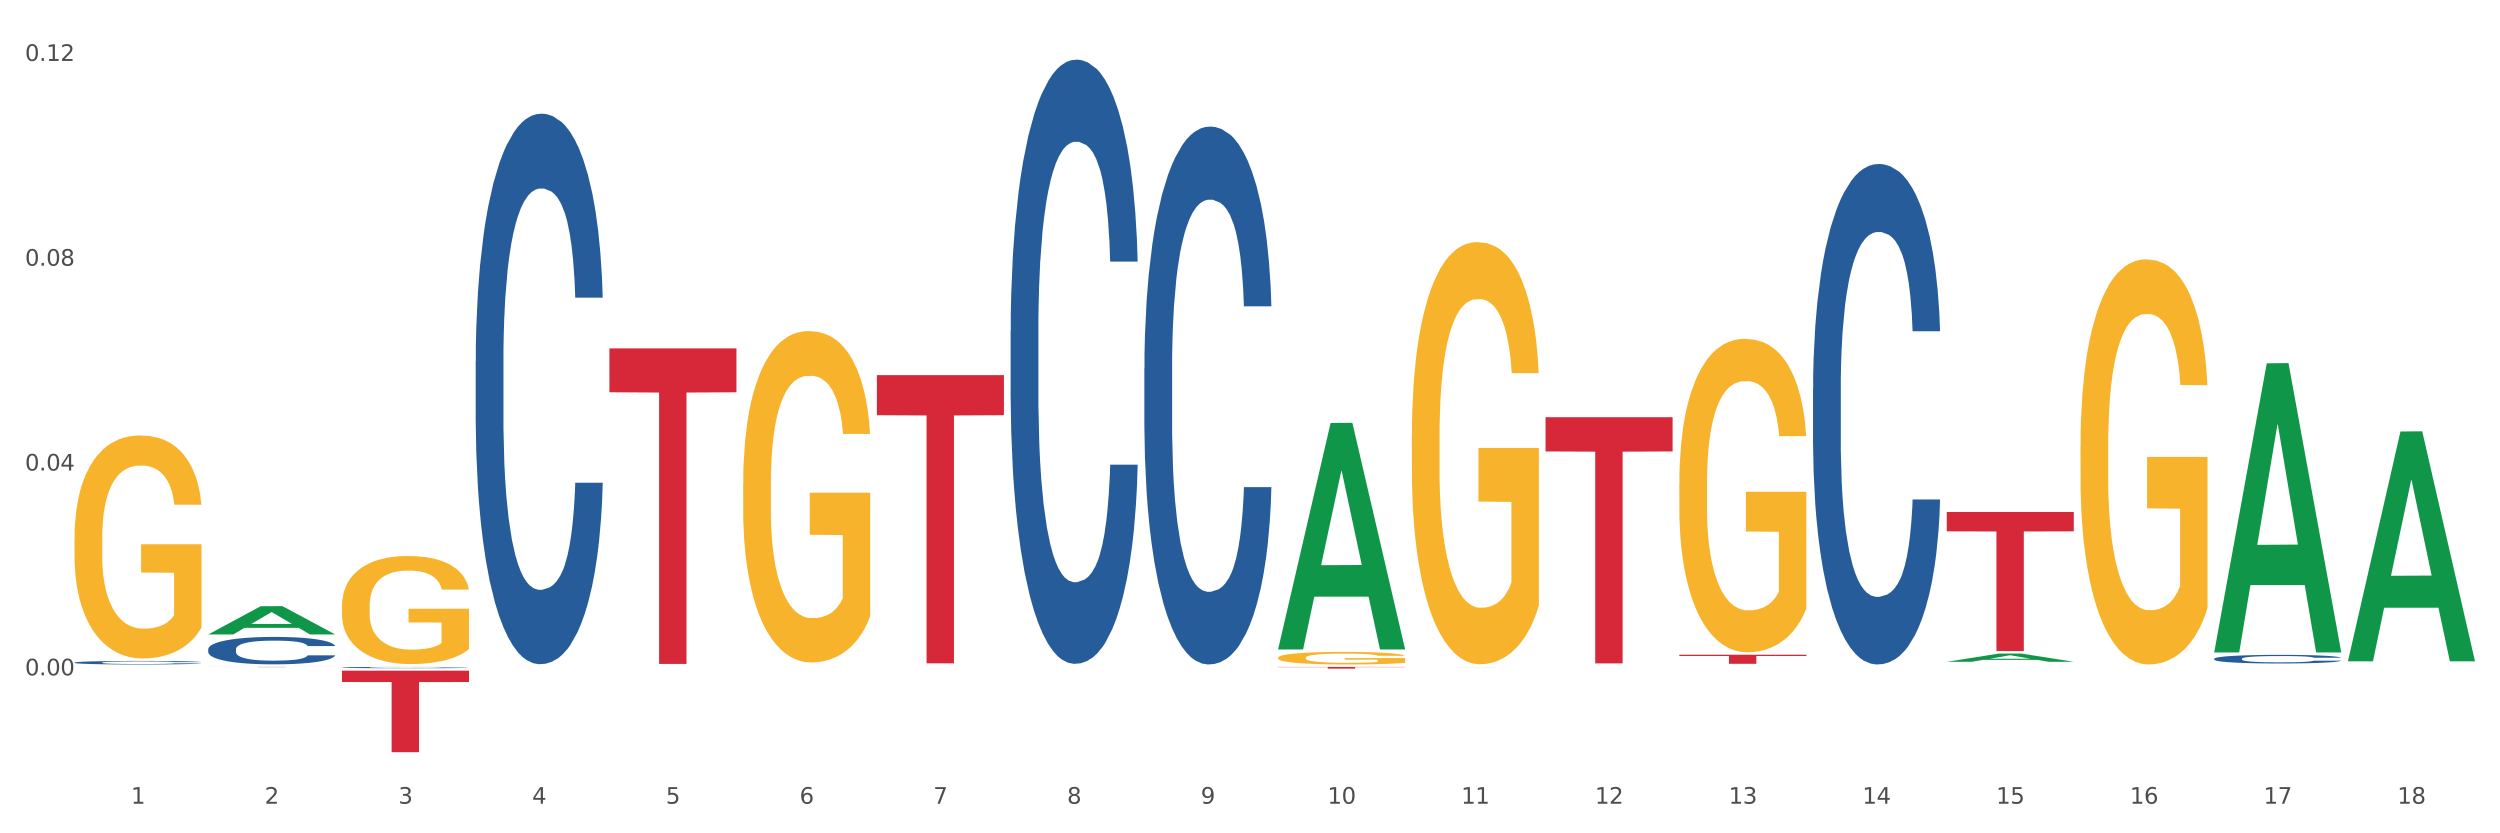 <?xml version="1.0" encoding="utf-8" standalone="no"?>
<!DOCTYPE svg PUBLIC "-//W3C//DTD SVG 1.1//EN"
  "http://www.w3.org/Graphics/SVG/1.1/DTD/svg11.dtd">
<svg xmlns:xlink="http://www.w3.org/1999/xlink" width="1080pt" height="360pt" viewBox="0 0 1080 360" xmlns="http://www.w3.org/2000/svg" version="1.1">
 <rect x="0" y="0" width="1080" height="360" fill="#333333" stroke="none"/>
 <defs>
  <style type="text/css">*{stroke-linejoin: round; stroke-linecap: butt}</style>
 </defs>
 <g id="figure_1">
  <g id="patch_1">
   <path d="M 0 360 
L 1080 360 
L 1080 0 
L 0 0 
z
" style="fill: #ffffff; stroke: #ffffff; stroke-linejoin: miter"/>
  </g>
  <g id="axes_1">
   <g id="matplotlib.axis_1">
    <g id="xtick_1">
     <g id="text_1">
      <!-- 1 -->
      <g style="fill: #4d4d4d" transform="translate(56.563 347.204) scale(0.096 -0.096)">
       <defs>
        <path id="DejaVuSans-31" d="M 794 531 
L 1825 531 
L 1825 4091 
L 703 3866 
L 703 4441 
L 1819 4666 
L 2450 4666 
L 2450 531 
L 3481 531 
L 3481 0 
L 794 0 
L 794 531 
z
" transform="scale(0.016)"/>
       </defs>
       <use xlink:href="#DejaVuSans-31"/>
      </g>
     </g>
    </g>
    <g id="xtick_2">
     <g id="text_2">
      <!-- 2 -->
      <g style="fill: #4d4d4d" transform="translate(114.336 347.204) scale(0.096 -0.096)">
       <defs>
        <path id="DejaVuSans-32" d="M 1228 531 
L 3431 531 
L 3431 0 
L 469 0 
L 469 531 
Q 828 903 1448 1529 
Q 2069 2156 2228 2338 
Q 2531 2678 2651 2914 
Q 2772 3150 2772 3378 
Q 2772 3750 2511 3984 
Q 2250 4219 1831 4219 
Q 1534 4219 1204 4116 
Q 875 4013 500 3803 
L 500 4441 
Q 881 4594 1212 4672 
Q 1544 4750 1819 4750 
Q 2544 4750 2975 4387 
Q 3406 4025 3406 3419 
Q 3406 3131 3298 2873 
Q 3191 2616 2906 2266 
Q 2828 2175 2409 1742 
Q 1991 1309 1228 531 
z
" transform="scale(0.016)"/>
       </defs>
       <use xlink:href="#DejaVuSans-32"/>
      </g>
     </g>
    </g>
    <g id="xtick_3">
     <g id="text_3">
      <!-- 3 -->
      <g style="fill: #4d4d4d" transform="translate(172.109 347.204) scale(0.096 -0.096)">
       <defs>
        <path id="DejaVuSans-33" d="M 2597 2516 
Q 3050 2419 3304 2112 
Q 3559 1806 3559 1356 
Q 3559 666 3084 287 
Q 2609 -91 1734 -91 
Q 1441 -91 1130 -33 
Q 819 25 488 141 
L 488 750 
Q 750 597 1062 519 
Q 1375 441 1716 441 
Q 2309 441 2620 675 
Q 2931 909 2931 1356 
Q 2931 1769 2642 2001 
Q 2353 2234 1838 2234 
L 1294 2234 
L 1294 2753 
L 1863 2753 
Q 2328 2753 2575 2939 
Q 2822 3125 2822 3475 
Q 2822 3834 2567 4026 
Q 2313 4219 1838 4219 
Q 1578 4219 1281 4162 
Q 984 4106 628 3988 
L 628 4550 
Q 988 4650 1302 4700 
Q 1616 4750 1894 4750 
Q 2613 4750 3031 4423 
Q 3450 4097 3450 3541 
Q 3450 3153 3228 2886 
Q 3006 2619 2597 2516 
z
" transform="scale(0.016)"/>
       </defs>
       <use xlink:href="#DejaVuSans-33"/>
      </g>
     </g>
    </g>
    <g id="xtick_4">
     <g id="text_4">
      <!-- 4 -->
      <g style="fill: #4d4d4d" transform="translate(229.882 347.204) scale(0.096 -0.096)">
       <defs>
        <path id="DejaVuSans-34" d="M 2419 4116 
L 825 1625 
L 2419 1625 
L 2419 4116 
z
M 2253 4666 
L 3047 4666 
L 3047 1625 
L 3713 1625 
L 3713 1100 
L 3047 1100 
L 3047 0 
L 2419 0 
L 2419 1100 
L 313 1100 
L 313 1709 
L 2253 4666 
z
" transform="scale(0.016)"/>
       </defs>
       <use xlink:href="#DejaVuSans-34"/>
      </g>
     </g>
    </g>
    <g id="xtick_5">
     <g id="text_5">
      <!-- 5 -->
      <g style="fill: #4d4d4d" transform="translate(287.655 347.204) scale(0.096 -0.096)">
       <defs>
        <path id="DejaVuSans-35" d="M 691 4666 
L 3169 4666 
L 3169 4134 
L 1269 4134 
L 1269 2991 
Q 1406 3038 1543 3061 
Q 1681 3084 1819 3084 
Q 2600 3084 3056 2656 
Q 3513 2228 3513 1497 
Q 3513 744 3044 326 
Q 2575 -91 1722 -91 
Q 1428 -91 1123 -41 
Q 819 9 494 109 
L 494 744 
Q 775 591 1075 516 
Q 1375 441 1709 441 
Q 2250 441 2565 725 
Q 2881 1009 2881 1497 
Q 2881 1984 2565 2268 
Q 2250 2553 1709 2553 
Q 1456 2553 1204 2497 
Q 953 2441 691 2322 
L 691 4666 
z
" transform="scale(0.016)"/>
       </defs>
       <use xlink:href="#DejaVuSans-35"/>
      </g>
     </g>
    </g>
    <g id="xtick_6">
     <g id="text_6">
      <!-- 6 -->
      <g style="fill: #4d4d4d" transform="translate(345.428 347.204) scale(0.096 -0.096)">
       <defs>
        <path id="DejaVuSans-36" d="M 2113 2584 
Q 1688 2584 1439 2293 
Q 1191 2003 1191 1497 
Q 1191 994 1439 701 
Q 1688 409 2113 409 
Q 2538 409 2786 701 
Q 3034 994 3034 1497 
Q 3034 2003 2786 2293 
Q 2538 2584 2113 2584 
z
M 3366 4563 
L 3366 3988 
Q 3128 4100 2886 4159 
Q 2644 4219 2406 4219 
Q 1781 4219 1451 3797 
Q 1122 3375 1075 2522 
Q 1259 2794 1537 2939 
Q 1816 3084 2150 3084 
Q 2853 3084 3261 2657 
Q 3669 2231 3669 1497 
Q 3669 778 3244 343 
Q 2819 -91 2113 -91 
Q 1303 -91 875 529 
Q 447 1150 447 2328 
Q 447 3434 972 4092 
Q 1497 4750 2381 4750 
Q 2619 4750 2861 4703 
Q 3103 4656 3366 4563 
z
" transform="scale(0.016)"/>
       </defs>
       <use xlink:href="#DejaVuSans-36"/>
      </g>
     </g>
    </g>
    <g id="xtick_7">
     <g id="text_7">
      <!-- 7 -->
      <g style="fill: #4d4d4d" transform="translate(403.201 347.204) scale(0.096 -0.096)">
       <defs>
        <path id="DejaVuSans-37" d="M 525 4666 
L 3525 4666 
L 3525 4397 
L 1831 0 
L 1172 0 
L 2766 4134 
L 525 4134 
L 525 4666 
z
" transform="scale(0.016)"/>
       </defs>
       <use xlink:href="#DejaVuSans-37"/>
      </g>
     </g>
    </g>
    <g id="xtick_8">
     <g id="text_8">
      <!-- 8 -->
      <g style="fill: #4d4d4d" transform="translate(460.974 347.204) scale(0.096 -0.096)">
       <defs>
        <path id="DejaVuSans-38" d="M 2034 2216 
Q 1584 2216 1326 1975 
Q 1069 1734 1069 1313 
Q 1069 891 1326 650 
Q 1584 409 2034 409 
Q 2484 409 2743 651 
Q 3003 894 3003 1313 
Q 3003 1734 2745 1975 
Q 2488 2216 2034 2216 
z
M 1403 2484 
Q 997 2584 770 2862 
Q 544 3141 544 3541 
Q 544 4100 942 4425 
Q 1341 4750 2034 4750 
Q 2731 4750 3128 4425 
Q 3525 4100 3525 3541 
Q 3525 3141 3298 2862 
Q 3072 2584 2669 2484 
Q 3125 2378 3379 2068 
Q 3634 1759 3634 1313 
Q 3634 634 3220 271 
Q 2806 -91 2034 -91 
Q 1263 -91 848 271 
Q 434 634 434 1313 
Q 434 1759 690 2068 
Q 947 2378 1403 2484 
z
M 1172 3481 
Q 1172 3119 1398 2916 
Q 1625 2713 2034 2713 
Q 2441 2713 2670 2916 
Q 2900 3119 2900 3481 
Q 2900 3844 2670 4047 
Q 2441 4250 2034 4250 
Q 1625 4250 1398 4047 
Q 1172 3844 1172 3481 
z
" transform="scale(0.016)"/>
       </defs>
       <use xlink:href="#DejaVuSans-38"/>
      </g>
     </g>
    </g>
    <g id="xtick_9">
     <g id="text_9">
      <!-- 9 -->
      <g style="fill: #4d4d4d" transform="translate(518.747 347.204) scale(0.096 -0.096)">
       <defs>
        <path id="DejaVuSans-39" d="M 703 97 
L 703 672 
Q 941 559 1184 500 
Q 1428 441 1663 441 
Q 2288 441 2617 861 
Q 2947 1281 2994 2138 
Q 2813 1869 2534 1725 
Q 2256 1581 1919 1581 
Q 1219 1581 811 2004 
Q 403 2428 403 3163 
Q 403 3881 828 4315 
Q 1253 4750 1959 4750 
Q 2769 4750 3195 4129 
Q 3622 3509 3622 2328 
Q 3622 1225 3098 567 
Q 2575 -91 1691 -91 
Q 1453 -91 1209 -44 
Q 966 3 703 97 
z
M 1959 2075 
Q 2384 2075 2632 2365 
Q 2881 2656 2881 3163 
Q 2881 3666 2632 3958 
Q 2384 4250 1959 4250 
Q 1534 4250 1286 3958 
Q 1038 3666 1038 3163 
Q 1038 2656 1286 2365 
Q 1534 2075 1959 2075 
z
" transform="scale(0.016)"/>
       </defs>
       <use xlink:href="#DejaVuSans-39"/>
      </g>
     </g>
    </g>
    <g id="xtick_10">
     <g id="text_10">
      <!-- 10 -->
      <g style="fill: #4d4d4d" transform="translate(573.466 347.204) scale(0.096 -0.096)">
       <defs>
        <path id="DejaVuSans-30" d="M 2034 4250 
Q 1547 4250 1301 3770 
Q 1056 3291 1056 2328 
Q 1056 1369 1301 889 
Q 1547 409 2034 409 
Q 2525 409 2770 889 
Q 3016 1369 3016 2328 
Q 3016 3291 2770 3770 
Q 2525 4250 2034 4250 
z
M 2034 4750 
Q 2819 4750 3233 4129 
Q 3647 3509 3647 2328 
Q 3647 1150 3233 529 
Q 2819 -91 2034 -91 
Q 1250 -91 836 529 
Q 422 1150 422 2328 
Q 422 3509 836 4129 
Q 1250 4750 2034 4750 
z
" transform="scale(0.016)"/>
       </defs>
       <use xlink:href="#DejaVuSans-31"/>
       <use xlink:href="#DejaVuSans-30" transform="translate(63.623 0)"/>
      </g>
     </g>
    </g>
    <g id="xtick_11">
     <g id="text_11">
      <!-- 11 -->
      <g style="fill: #4d4d4d" transform="translate(631.239 347.204) scale(0.096 -0.096)">
       <use xlink:href="#DejaVuSans-31"/>
       <use xlink:href="#DejaVuSans-31" transform="translate(63.623 0)"/>
      </g>
     </g>
    </g>
    <g id="xtick_12">
     <g id="text_12">
      <!-- 12 -->
      <g style="fill: #4d4d4d" transform="translate(689.012 347.204) scale(0.096 -0.096)">
       <use xlink:href="#DejaVuSans-31"/>
       <use xlink:href="#DejaVuSans-32" transform="translate(63.623 0)"/>
      </g>
     </g>
    </g>
    <g id="xtick_13">
     <g id="text_13">
      <!-- 13 -->
      <g style="fill: #4d4d4d" transform="translate(746.785 347.204) scale(0.096 -0.096)">
       <use xlink:href="#DejaVuSans-31"/>
       <use xlink:href="#DejaVuSans-33" transform="translate(63.623 0)"/>
      </g>
     </g>
    </g>
    <g id="xtick_14">
     <g id="text_14">
      <!-- 14 -->
      <g style="fill: #4d4d4d" transform="translate(804.558 347.204) scale(0.096 -0.096)">
       <use xlink:href="#DejaVuSans-31"/>
       <use xlink:href="#DejaVuSans-34" transform="translate(63.623 0)"/>
      </g>
     </g>
    </g>
    <g id="xtick_15">
     <g id="text_15">
      <!-- 15 -->
      <g style="fill: #4d4d4d" transform="translate(862.331 347.204) scale(0.096 -0.096)">
       <use xlink:href="#DejaVuSans-31"/>
       <use xlink:href="#DejaVuSans-35" transform="translate(63.623 0)"/>
      </g>
     </g>
    </g>
    <g id="xtick_16">
     <g id="text_16">
      <!-- 16 -->
      <g style="fill: #4d4d4d" transform="translate(920.104 347.204) scale(0.096 -0.096)">
       <use xlink:href="#DejaVuSans-31"/>
       <use xlink:href="#DejaVuSans-36" transform="translate(63.623 0)"/>
      </g>
     </g>
    </g>
    <g id="xtick_17">
     <g id="text_17">
      <!-- 17 -->
      <g style="fill: #4d4d4d" transform="translate(977.877 347.204) scale(0.096 -0.096)">
       <use xlink:href="#DejaVuSans-31"/>
       <use xlink:href="#DejaVuSans-37" transform="translate(63.623 0)"/>
      </g>
     </g>
    </g>
    <g id="xtick_18">
     <g id="text_18">
      <!-- 18 -->
      <g style="fill: #4d4d4d" transform="translate(1035.65 347.204) scale(0.096 -0.096)">
       <use xlink:href="#DejaVuSans-31"/>
       <use xlink:href="#DejaVuSans-38" transform="translate(63.623 0)"/>
      </g>
     </g>
    </g>
    <g id="xtick_19"/>
    <g id="xtick_20"/>
    <g id="xtick_21"/>
    <g id="xtick_22"/>
    <g id="xtick_23"/>
    <g id="xtick_24"/>
    <g id="xtick_25"/>
    <g id="xtick_26"/>
    <g id="xtick_27"/>
    <g id="xtick_28"/>
    <g id="xtick_29"/>
    <g id="xtick_30"/>
    <g id="xtick_31"/>
    <g id="xtick_32"/>
    <g id="xtick_33"/>
    <g id="xtick_34"/>
    <g id="xtick_35"/>
   </g>
   <g id="matplotlib.axis_2">
    <g id="ytick_1">
     <g id="text_19">
      <!-- 0.00 -->
      <g style="fill: #4d4d4d" transform="translate(10.8 291.754) scale(0.096 -0.096)">
       <defs>
        <path id="DejaVuSans-2e" d="M 684 794 
L 1344 794 
L 1344 0 
L 684 0 
L 684 794 
z
" transform="scale(0.016)"/>
       </defs>
       <use xlink:href="#DejaVuSans-30"/>
       <use xlink:href="#DejaVuSans-2e" transform="translate(63.623 0)"/>
       <use xlink:href="#DejaVuSans-30" transform="translate(95.41 0)"/>
       <use xlink:href="#DejaVuSans-30" transform="translate(159.033 0)"/>
      </g>
     </g>
    </g>
    <g id="ytick_2">
     <g id="text_20">
      <!-- 0.04 -->
      <g style="fill: #4d4d4d" transform="translate(10.8 203.273) scale(0.096 -0.096)">
       <use xlink:href="#DejaVuSans-30"/>
       <use xlink:href="#DejaVuSans-2e" transform="translate(63.623 0)"/>
       <use xlink:href="#DejaVuSans-30" transform="translate(95.41 0)"/>
       <use xlink:href="#DejaVuSans-34" transform="translate(159.033 0)"/>
      </g>
     </g>
    </g>
    <g id="ytick_3">
     <g id="text_21">
      <!-- 0.08 -->
      <g style="fill: #4d4d4d" transform="translate(10.8 114.791) scale(0.096 -0.096)">
       <use xlink:href="#DejaVuSans-30"/>
       <use xlink:href="#DejaVuSans-2e" transform="translate(63.623 0)"/>
       <use xlink:href="#DejaVuSans-30" transform="translate(95.41 0)"/>
       <use xlink:href="#DejaVuSans-38" transform="translate(159.033 0)"/>
      </g>
     </g>
    </g>
    <g id="ytick_4">
     <g id="text_22">
      <!-- 0.12 -->
      <g style="fill: #4d4d4d" transform="translate(10.8 26.31) scale(0.096 -0.096)">
       <use xlink:href="#DejaVuSans-30"/>
       <use xlink:href="#DejaVuSans-2e" transform="translate(63.623 0)"/>
       <use xlink:href="#DejaVuSans-31" transform="translate(95.41 0)"/>
       <use xlink:href="#DejaVuSans-32" transform="translate(159.033 0)"/>
      </g>
     </g>
    </g>
    <g id="ytick_5"/>
    <g id="ytick_6"/>
    <g id="ytick_7"/>
    <g id="ytick_8"/>
   </g>
   <g id="PolyCollection_1">
    <path d="M 89.948 274.077 
L 90.005 274.066 
L 112.637 261.872 
L 122.03 261.86 
L 144.832 274.1 
L 133.969 274.1 
L 129.046 271.25 
L 105.678 271.25 
L 105.508 271.296 
L 100.755 274.1 
L 89.948 274.1 
L 89.948 274.077 
L 108.62 269.549 
L 126.104 269.537 
L 117.447 264.469 
L 117.334 264.446 
L 117.22 264.481 
L 108.563 269.537 
L 108.62 269.549 
L 89.948 274.077 
z
" clip-path="url(#p59af893f64)" style="fill: #109648"/>
    <path d="M 263.267 150.518 
L 318.151 150.518 
L 318.151 169.457 
L 296.562 169.585 
L 296.562 286.805 
L 284.726 286.805 
L 284.726 169.585 
L 263.267 169.457 
L 263.267 150.645 
L 263.267 150.518 
z
" clip-path="url(#p59af893f64)" style="fill: #d62839"/>
    <path d="M 378.813 162.062 
L 433.697 162.062 
L 433.697 179.363 
L 412.108 179.48 
L 412.108 286.56 
L 400.272 286.56 
L 400.272 179.48 
L 378.813 179.363 
L 378.813 162.178 
L 378.813 162.062 
z
" clip-path="url(#p59af893f64)" style="fill: #d62839"/>
    <path d="M 552.132 288.111 
L 607.016 288.111 
L 607.016 288.213 
L 585.427 288.214 
L 585.427 288.846 
L 573.591 288.846 
L 573.591 288.214 
L 552.132 288.213 
L 552.132 288.112 
L 552.132 288.111 
z
" clip-path="url(#p59af893f64)" style="fill: #d62839"/>
    <path d="M 667.678 180.24 
L 722.562 180.24 
L 722.562 195.019 
L 700.973 195.119 
L 700.973 286.587 
L 689.137 286.587 
L 689.137 195.119 
L 667.678 195.019 
L 667.678 180.34 
L 667.678 180.24 
z
" clip-path="url(#p59af893f64)" style="fill: #d62839"/>
    <path d="M 725.451 282.852 
L 780.335 282.852 
L 780.335 283.395 
L 758.746 283.399 
L 758.746 286.757 
L 746.91 286.757 
L 746.91 283.399 
L 725.451 283.395 
L 725.451 282.856 
L 725.451 282.852 
z
" clip-path="url(#p59af893f64)" style="fill: #d62839"/>
    <path d="M 32.175 232.645 
L 32.24 232.557 
L 32.24 229.389 
L 32.369 226.661 
L 33.017 220.062 
L 33.989 214.606 
L 34.702 211.702 
L 35.415 209.326 
L 36.257 206.95 
L 37.294 204.486 
L 39.173 200.879 
L 40.34 199.031 
L 41.765 197.095 
L 44.357 194.279 
L 46.236 192.695 
L 48.18 191.375 
L 51.355 189.791 
L 53.429 189.087 
L 55.632 188.559 
L 58.289 188.207 
L 60.298 188.119 
L 64.704 188.383 
L 68.462 189.175 
L 70.277 189.791 
L 72.609 190.847 
L 73.84 191.551 
L 75.849 192.959 
L 77.923 194.807 
L 79.348 196.391 
L 81.487 199.383 
L 83.107 202.375 
L 84.597 206.07 
L 85.375 208.622 
L 85.958 210.998 
L 86.476 213.726 
L 86.995 218.038 
L 75.331 218.038 
L 74.877 214.958 
L 74.164 212.054 
L 73.128 209.238 
L 72.22 207.478 
L 70.665 205.278 
L 69.24 203.87 
L 67.749 202.815 
L 65.935 201.935 
L 64.509 201.495 
L 62.501 201.143 
L 58.548 201.231 
L 55.891 201.935 
L 54.077 202.815 
L 52.911 203.606 
L 51.874 204.486 
L 50.707 205.718 
L 49.347 207.566 
L 48.375 209.238 
L 47.403 211.35 
L 46.625 213.462 
L 45.912 215.926 
L 45.329 218.566 
L 44.876 221.294 
L 44.487 224.638 
L 44.163 230.181 
L 44.163 242.237 
L 44.292 244.965 
L 44.616 248.572 
L 45.005 251.3 
L 45.653 254.556 
L 46.236 256.756 
L 47.338 259.924 
L 48.569 262.564 
L 49.541 264.236 
L 50.513 265.644 
L 52.198 267.58 
L 54.077 269.164 
L 55.697 270.131 
L 57.9 271.011 
L 59.39 271.363 
L 60.686 271.539 
L 63.861 271.539 
L 66.129 271.275 
L 68.657 270.659 
L 70.601 269.868 
L 72.22 268.9 
L 74.035 267.316 
L 75.201 265.82 
L 75.201 247.429 
L 60.946 247.341 
L 60.946 235.109 
L 87.059 235.109 
L 87.059 271.011 
L 85.958 272.859 
L 84.727 274.531 
L 83.431 276.027 
L 81.487 277.875 
L 79.154 279.635 
L 77.08 280.867 
L 74.877 281.923 
L 72.285 282.891 
L 68.916 283.771 
L 66.842 284.123 
L 64.25 284.387 
L 61.205 284.475 
L 58.548 284.299 
L 55.956 283.859 
L 53.235 283.067 
L 50.578 281.923 
L 48.569 280.779 
L 46.56 279.371 
L 44.422 277.523 
L 42.737 275.763 
L 41.441 274.179 
L 40.016 272.155 
L 38.46 269.516 
L 37.294 267.14 
L 36.257 264.676 
L 35.156 261.508 
L 34.378 258.78 
L 33.601 255.348 
L 33.147 252.796 
L 32.629 248.836 
L 32.24 243.293 
L 32.175 232.645 
z
" clip-path="url(#p59af893f64)" style="fill: #f7b32b"/>
    <path d="M 147.721 289.733 
L 202.605 289.733 
L 202.605 294.627 
L 181.016 294.66 
L 181.016 324.95 
L 169.18 324.95 
L 169.18 294.66 
L 147.721 294.627 
L 147.721 289.766 
L 147.721 289.733 
z
" clip-path="url(#p59af893f64)" style="fill: #d62839"/>
    <path d="M 956.543 284.575 
L 956.608 284.571 
L 956.608 284.476 
L 956.802 284.347 
L 957.516 284.109 
L 958.424 283.929 
L 959.981 283.718 
L 960.824 283.63 
L 961.927 283.531 
L 964.198 283.372 
L 966.793 283.236 
L 968.609 283.161 
L 969.972 283.113 
L 973.021 283.028 
L 974.773 282.991 
L 976.589 282.96 
L 978.146 282.94 
L 980.741 282.916 
L 982.817 282.906 
L 985.217 282.903 
L 987.229 282.906 
L 989.888 282.92 
L 993.781 282.96 
L 995.273 282.984 
L 997.284 283.025 
L 999.36 283.079 
L 1001.047 283.134 
L 1002.993 283.212 
L 1005.004 283.314 
L 1006.951 283.443 
L 1008.313 283.562 
L 1009.416 283.688 
L 1010.389 283.841 
L 1011.103 284.007 
L 1011.427 284.147 
L 999.555 284.147 
L 999.231 284.021 
L 998.582 283.885 
L 997.933 283.793 
L 997.219 283.718 
L 996.116 283.633 
L 995.143 283.579 
L 993.521 283.514 
L 992.029 283.474 
L 990.797 283.45 
L 989.305 283.429 
L 986.126 283.409 
L 983.855 283.409 
L 982.428 283.416 
L 980.676 283.433 
L 979.184 283.457 
L 977.432 283.497 
L 976.07 283.542 
L 974.708 283.599 
L 973.929 283.64 
L 972.761 283.715 
L 971.983 283.776 
L 970.945 283.881 
L 970.361 283.956 
L 969.323 284.15 
L 968.869 284.293 
L 968.674 284.391 
L 968.545 284.5 
L 968.545 285.03 
L 968.934 285.268 
L 969.258 285.37 
L 969.777 285.486 
L 970.75 285.635 
L 972.178 285.781 
L 973.67 285.887 
L 974.902 285.951 
L 976.07 285.999 
L 977.238 286.036 
L 978.665 286.07 
L 979.833 286.091 
L 981.584 286.111 
L 983.66 286.121 
L 985.282 286.121 
L 988.591 286.104 
L 990.083 286.087 
L 991.51 286.063 
L 993.067 286.026 
L 994.3 285.985 
L 995.014 285.955 
L 996.181 285.89 
L 997.09 285.822 
L 997.868 285.744 
L 998.387 285.676 
L 998.971 285.574 
L 999.425 285.458 
L 999.555 285.397 
L 1011.427 285.397 
L 1011.168 285.52 
L 1010.713 285.639 
L 1009.805 285.798 
L 1009.092 285.89 
L 1007.989 286.002 
L 1006.821 286.097 
L 1005.199 286.203 
L 1003.707 286.281 
L 1002.15 286.349 
L 1000.463 286.41 
L 997.414 286.495 
L 996.311 286.519 
L 993.976 286.56 
L 992.159 286.583 
L 989.499 286.607 
L 986.774 286.621 
L 983.92 286.624 
L 981.39 286.617 
L 978.6 286.597 
L 976.849 286.577 
L 974.902 286.546 
L 972.632 286.499 
L 970.491 286.441 
L 968.48 286.373 
L 966.598 286.295 
L 964.847 286.206 
L 962.576 286.06 
L 960.889 285.917 
L 959.657 285.785 
L 958.813 285.673 
L 957.97 285.53 
L 957.516 285.431 
L 956.802 285.193 
L 956.543 284.972 
L 956.543 284.575 
z
" clip-path="url(#p59af893f64)" style="fill: #255c99"/>
    <path d="M 494.359 159.088 
L 494.424 158.876 
L 494.424 152.934 
L 494.618 144.869 
L 495.332 130.014 
L 496.24 118.766 
L 497.797 105.608 
L 498.641 100.09 
L 499.743 93.936 
L 502.014 83.962 
L 504.609 75.473 
L 506.426 70.804 
L 507.788 67.833 
L 510.837 62.527 
L 512.589 60.193 
L 514.405 58.283 
L 515.962 57.009 
L 518.557 55.524 
L 520.633 54.887 
L 523.034 54.675 
L 525.045 54.887 
L 527.705 55.736 
L 531.597 58.283 
L 533.089 59.768 
L 535.1 62.315 
L 537.176 65.711 
L 538.863 69.106 
L 540.809 73.987 
L 542.821 80.354 
L 544.767 88.418 
L 546.129 95.846 
L 547.232 103.698 
L 548.205 113.248 
L 548.919 123.647 
L 549.243 132.348 
L 537.371 132.348 
L 537.047 124.496 
L 536.398 116.007 
L 535.749 110.277 
L 535.036 105.608 
L 533.933 100.303 
L 532.96 96.907 
L 531.338 92.875 
L 529.846 90.328 
L 528.613 88.843 
L 527.121 87.569 
L 523.942 86.296 
L 521.671 86.296 
L 520.244 86.72 
L 518.492 87.782 
L 517 89.267 
L 515.249 91.814 
L 513.886 94.573 
L 512.524 98.18 
L 511.745 100.727 
L 510.578 105.396 
L 509.799 109.216 
L 508.761 115.795 
L 508.177 120.464 
L 507.139 132.56 
L 506.685 141.474 
L 506.49 147.628 
L 506.361 154.419 
L 506.361 187.526 
L 506.75 202.381 
L 507.074 208.748 
L 507.593 215.963 
L 508.566 225.301 
L 509.994 234.427 
L 511.486 241.006 
L 512.718 245.038 
L 513.886 248.009 
L 515.054 250.343 
L 516.481 252.466 
L 517.649 253.739 
L 519.401 255.012 
L 521.477 255.649 
L 523.099 255.649 
L 526.407 254.588 
L 527.899 253.527 
L 529.327 252.041 
L 530.884 249.707 
L 532.116 247.16 
L 532.83 245.25 
L 533.998 241.218 
L 534.906 236.973 
L 535.684 232.092 
L 536.203 227.848 
L 536.787 221.481 
L 537.241 214.266 
L 537.371 210.446 
L 549.243 210.446 
L 548.984 218.086 
L 548.53 225.513 
L 547.621 235.488 
L 546.908 241.218 
L 545.805 248.221 
L 544.637 254.163 
L 543.015 260.742 
L 541.523 265.623 
L 539.966 269.868 
L 538.279 273.688 
L 535.23 278.993 
L 534.127 280.479 
L 531.792 283.025 
L 529.975 284.511 
L 527.315 285.997 
L 524.591 286.845 
L 521.736 287.058 
L 519.206 286.633 
L 516.416 285.36 
L 514.665 284.087 
L 512.718 282.177 
L 510.448 279.205 
L 508.307 275.598 
L 506.296 271.353 
L 504.414 266.472 
L 502.663 260.954 
L 500.392 251.829 
L 498.705 242.916 
L 497.473 234.639 
L 496.629 227.636 
L 495.786 218.722 
L 495.332 212.568 
L 494.618 197.712 
L 494.359 183.918 
L 494.359 159.088 
z
" clip-path="url(#p59af893f64)" style="fill: #255c99"/>
    <path d="M 436.586 143.045 
L 436.651 142.807 
L 436.651 136.132 
L 436.845 127.073 
L 437.559 110.386 
L 438.467 97.752 
L 440.024 82.972 
L 440.868 76.774 
L 441.97 69.861 
L 444.241 58.657 
L 446.836 49.121 
L 448.653 43.877 
L 450.015 40.539 
L 453.064 34.58 
L 454.816 31.958 
L 456.632 29.812 
L 458.189 28.382 
L 460.784 26.713 
L 462.86 25.998 
L 465.261 25.759 
L 467.272 25.998 
L 469.932 26.951 
L 473.824 29.812 
L 475.316 31.481 
L 477.327 34.341 
L 479.403 38.156 
L 481.09 41.97 
L 483.036 47.453 
L 485.048 54.604 
L 486.994 63.663 
L 488.356 72.006 
L 489.459 80.826 
L 490.432 91.554 
L 491.146 103.235 
L 491.47 113.008 
L 479.598 113.008 
L 479.274 104.188 
L 478.625 94.653 
L 477.976 88.216 
L 477.263 82.972 
L 476.16 77.012 
L 475.187 73.198 
L 473.565 68.669 
L 472.073 65.808 
L 470.84 64.139 
L 469.348 62.709 
L 466.169 61.279 
L 463.898 61.279 
L 462.471 61.756 
L 460.719 62.948 
L 459.227 64.616 
L 457.476 67.477 
L 456.113 70.576 
L 454.751 74.628 
L 453.972 77.489 
L 452.805 82.734 
L 452.026 87.024 
L 450.988 94.414 
L 450.404 99.659 
L 449.366 113.247 
L 448.912 123.259 
L 448.718 130.172 
L 448.588 137.8 
L 448.588 174.989 
L 448.977 191.675 
L 449.301 198.827 
L 449.82 206.932 
L 450.794 217.421 
L 452.221 227.672 
L 453.713 235.062 
L 454.946 239.591 
L 456.113 242.928 
L 457.281 245.55 
L 458.708 247.934 
L 459.876 249.365 
L 461.628 250.795 
L 463.704 251.51 
L 465.326 251.51 
L 468.634 250.318 
L 470.126 249.126 
L 471.554 247.458 
L 473.111 244.835 
L 474.343 241.975 
L 475.057 239.829 
L 476.225 235.3 
L 477.133 230.532 
L 477.911 225.049 
L 478.43 220.282 
L 479.014 213.13 
L 479.468 205.025 
L 479.598 200.734 
L 491.47 200.734 
L 491.211 209.316 
L 490.757 217.659 
L 489.848 228.864 
L 489.135 235.3 
L 488.032 243.167 
L 486.864 249.841 
L 485.242 257.231 
L 483.75 262.714 
L 482.193 267.482 
L 480.506 271.773 
L 477.457 277.732 
L 476.354 279.401 
L 474.019 282.262 
L 472.202 283.93 
L 469.542 285.599 
L 466.818 286.553 
L 463.963 286.791 
L 461.433 286.314 
L 458.643 284.884 
L 456.892 283.454 
L 454.946 281.308 
L 452.675 277.971 
L 450.534 273.918 
L 448.523 269.151 
L 446.642 263.668 
L 444.89 257.47 
L 442.619 247.219 
L 440.932 237.207 
L 439.7 227.91 
L 438.856 220.043 
L 438.013 210.031 
L 437.559 203.118 
L 436.845 186.431 
L 436.586 170.936 
L 436.586 143.045 
z
" clip-path="url(#p59af893f64)" style="fill: #255c99"/>
    <path d="M 205.494 155.966 
L 205.559 155.749 
L 205.559 149.667 
L 205.753 141.413 
L 206.467 126.209 
L 207.375 114.697 
L 208.932 101.231 
L 209.776 95.583 
L 210.879 89.285 
L 213.149 79.076 
L 215.744 70.388 
L 217.561 65.609 
L 218.923 62.569 
L 221.972 57.138 
L 223.724 54.749 
L 225.54 52.794 
L 227.097 51.491 
L 229.692 49.971 
L 231.768 49.319 
L 234.169 49.102 
L 236.18 49.319 
L 238.84 50.188 
L 242.732 52.794 
L 244.224 54.315 
L 246.236 56.921 
L 248.312 60.396 
L 249.998 63.872 
L 251.945 68.867 
L 253.956 75.384 
L 255.902 83.637 
L 257.264 91.239 
L 258.367 99.276 
L 259.34 109.05 
L 260.054 119.693 
L 260.378 128.598 
L 248.506 128.598 
L 248.182 120.562 
L 247.533 111.874 
L 246.884 106.009 
L 246.171 101.231 
L 245.068 95.801 
L 244.095 92.325 
L 242.473 88.199 
L 240.981 85.592 
L 239.748 84.072 
L 238.256 82.768 
L 235.077 81.465 
L 232.806 81.465 
L 231.379 81.9 
L 229.627 82.986 
L 228.135 84.506 
L 226.384 87.113 
L 225.021 89.936 
L 223.659 93.629 
L 222.88 96.235 
L 221.713 101.014 
L 220.934 104.923 
L 219.896 111.657 
L 219.312 116.435 
L 218.274 128.816 
L 217.82 137.938 
L 217.626 144.237 
L 217.496 151.188 
L 217.496 185.071 
L 217.885 200.276 
L 218.209 206.792 
L 218.728 214.177 
L 219.702 223.734 
L 221.129 233.073 
L 222.621 239.807 
L 223.854 243.933 
L 225.021 246.974 
L 226.189 249.364 
L 227.616 251.536 
L 228.784 252.839 
L 230.536 254.142 
L 232.612 254.794 
L 234.234 254.794 
L 237.542 253.708 
L 239.034 252.622 
L 240.462 251.101 
L 242.019 248.712 
L 243.251 246.106 
L 243.965 244.151 
L 245.133 240.024 
L 246.041 235.68 
L 246.819 230.684 
L 247.338 226.34 
L 247.922 219.824 
L 248.376 212.439 
L 248.506 208.529 
L 260.378 208.529 
L 260.119 216.349 
L 259.665 223.951 
L 258.756 234.159 
L 258.043 240.024 
L 256.94 247.192 
L 255.772 253.273 
L 254.15 260.007 
L 252.658 265.002 
L 251.101 269.346 
L 249.414 273.256 
L 246.365 278.686 
L 245.262 280.206 
L 242.927 282.813 
L 241.11 284.333 
L 238.45 285.854 
L 235.726 286.723 
L 232.871 286.94 
L 230.341 286.505 
L 227.551 285.202 
L 225.8 283.899 
L 223.854 281.944 
L 221.583 278.903 
L 219.442 275.211 
L 217.431 270.867 
L 215.55 265.871 
L 213.798 260.224 
L 211.527 250.884 
L 209.841 241.761 
L 208.608 233.291 
L 207.765 226.123 
L 206.921 217 
L 206.467 210.701 
L 205.753 195.497 
L 205.494 181.379 
L 205.494 155.966 
z
" clip-path="url(#p59af893f64)" style="fill: #255c99"/>
    <path d="M 147.721 288.366 
L 147.786 288.366 
L 147.786 288.351 
L 147.98 288.331 
L 148.694 288.294 
L 149.602 288.266 
L 151.159 288.233 
L 152.003 288.22 
L 153.106 288.204 
L 155.376 288.18 
L 157.971 288.159 
L 159.788 288.147 
L 161.15 288.14 
L 164.199 288.127 
L 165.951 288.121 
L 167.767 288.116 
L 169.324 288.113 
L 171.919 288.109 
L 173.995 288.108 
L 176.396 288.107 
L 178.407 288.108 
L 181.067 288.11 
L 184.959 288.116 
L 186.451 288.12 
L 188.463 288.126 
L 190.539 288.134 
L 192.225 288.143 
L 194.172 288.155 
L 196.183 288.171 
L 198.129 288.191 
L 199.491 288.209 
L 200.594 288.229 
L 201.567 288.252 
L 202.281 288.278 
L 202.605 288.3 
L 190.733 288.3 
L 190.409 288.28 
L 189.76 288.259 
L 189.111 288.245 
L 188.398 288.233 
L 187.295 288.22 
L 186.322 288.212 
L 184.7 288.202 
L 183.208 288.196 
L 181.975 288.192 
L 180.483 288.189 
L 177.304 288.186 
L 175.033 288.186 
L 173.606 288.187 
L 171.854 288.189 
L 170.362 288.193 
L 168.611 288.199 
L 167.248 288.206 
L 165.886 288.215 
L 165.107 288.221 
L 163.94 288.233 
L 163.161 288.242 
L 162.123 288.259 
L 161.539 288.27 
L 160.501 288.3 
L 160.047 288.322 
L 159.853 288.338 
L 159.723 288.355 
L 159.723 288.437 
L 160.112 288.474 
L 160.436 288.489 
L 160.955 288.507 
L 161.929 288.53 
L 163.356 288.553 
L 164.848 288.569 
L 166.081 288.579 
L 167.248 288.587 
L 168.416 288.593 
L 169.843 288.598 
L 171.011 288.601 
L 172.763 288.604 
L 174.839 288.606 
L 176.461 288.606 
L 179.769 288.603 
L 181.261 288.6 
L 182.689 288.597 
L 184.246 288.591 
L 185.478 288.585 
L 186.192 288.58 
L 187.36 288.57 
L 188.268 288.559 
L 189.046 288.547 
L 189.565 288.537 
L 190.149 288.521 
L 190.603 288.503 
L 190.733 288.494 
L 202.605 288.494 
L 202.346 288.513 
L 201.892 288.531 
L 200.983 288.556 
L 200.27 288.57 
L 199.167 288.587 
L 197.999 288.602 
L 196.377 288.618 
L 194.885 288.631 
L 193.328 288.641 
L 191.641 288.651 
L 188.592 288.664 
L 187.489 288.667 
L 185.154 288.674 
L 183.337 288.677 
L 180.678 288.681 
L 177.953 288.683 
L 175.098 288.684 
L 172.568 288.683 
L 169.778 288.679 
L 168.027 288.676 
L 166.081 288.672 
L 163.81 288.664 
L 161.669 288.655 
L 159.658 288.645 
L 157.777 288.633 
L 156.025 288.619 
L 153.754 288.596 
L 152.068 288.574 
L 150.835 288.554 
L 149.992 288.536 
L 149.148 288.514 
L 148.694 288.499 
L 147.98 288.462 
L 147.721 288.428 
L 147.721 288.366 
z
" clip-path="url(#p59af893f64)" style="fill: #255c99"/>
    <path d="M 89.948 280.472 
L 90.013 280.462 
L 90.013 280.159 
L 90.207 279.747 
L 90.921 278.99 
L 91.829 278.417 
L 93.386 277.746 
L 94.23 277.465 
L 95.333 277.151 
L 97.603 276.643 
L 100.198 276.21 
L 102.015 275.972 
L 103.377 275.82 
L 106.426 275.55 
L 108.178 275.431 
L 109.994 275.334 
L 111.551 275.269 
L 114.146 275.193 
L 116.222 275.16 
L 118.623 275.15 
L 120.634 275.16 
L 123.294 275.204 
L 127.186 275.334 
L 128.678 275.409 
L 130.69 275.539 
L 132.766 275.712 
L 134.452 275.885 
L 136.399 276.134 
L 138.41 276.459 
L 140.356 276.87 
L 141.718 277.248 
L 142.821 277.649 
L 143.794 278.136 
L 144.508 278.666 
L 144.832 279.109 
L 132.96 279.109 
L 132.636 278.709 
L 131.987 278.276 
L 131.338 277.984 
L 130.625 277.746 
L 129.522 277.476 
L 128.549 277.303 
L 126.927 277.097 
L 125.435 276.967 
L 124.202 276.891 
L 122.71 276.826 
L 119.531 276.762 
L 117.26 276.762 
L 115.833 276.783 
L 114.082 276.837 
L 112.589 276.913 
L 110.838 277.043 
L 109.475 277.183 
L 108.113 277.367 
L 107.335 277.497 
L 106.167 277.735 
L 105.388 277.93 
L 104.35 278.265 
L 103.766 278.503 
L 102.728 279.12 
L 102.274 279.574 
L 102.08 279.888 
L 101.95 280.234 
L 101.95 281.922 
L 102.339 282.679 
L 102.663 283.004 
L 103.183 283.372 
L 104.156 283.848 
L 105.583 284.313 
L 107.075 284.648 
L 108.308 284.854 
L 109.475 285.005 
L 110.643 285.124 
L 112.07 285.233 
L 113.238 285.297 
L 114.99 285.362 
L 117.066 285.395 
L 118.688 285.395 
L 121.996 285.341 
L 123.488 285.287 
L 124.916 285.211 
L 126.473 285.092 
L 127.705 284.962 
L 128.419 284.865 
L 129.587 284.659 
L 130.495 284.443 
L 131.273 284.194 
L 131.792 283.978 
L 132.376 283.653 
L 132.83 283.285 
L 132.96 283.09 
L 144.832 283.09 
L 144.573 283.48 
L 144.119 283.859 
L 143.21 284.367 
L 142.497 284.659 
L 141.394 285.016 
L 140.226 285.319 
L 138.604 285.654 
L 137.112 285.903 
L 135.555 286.12 
L 133.868 286.314 
L 130.819 286.585 
L 129.716 286.661 
L 127.381 286.79 
L 125.564 286.866 
L 122.905 286.942 
L 120.18 286.985 
L 117.325 286.996 
L 114.795 286.974 
L 112.006 286.909 
L 110.254 286.844 
L 108.308 286.747 
L 106.037 286.596 
L 103.896 286.412 
L 101.885 286.195 
L 100.004 285.947 
L 98.252 285.665 
L 95.981 285.2 
L 94.295 284.746 
L 93.062 284.324 
L 92.219 283.967 
L 91.375 283.512 
L 90.921 283.199 
L 90.207 282.441 
L 89.948 281.738 
L 89.948 280.472 
z
" clip-path="url(#p59af893f64)" style="fill: #255c99"/>
    <path d="M 32.175 286.213 
L 32.24 286.212 
L 32.24 286.173 
L 32.434 286.119 
L 33.148 286.021 
L 34.056 285.947 
L 35.613 285.86 
L 36.457 285.824 
L 37.56 285.783 
L 39.83 285.717 
L 42.425 285.661 
L 44.242 285.631 
L 45.604 285.611 
L 48.653 285.576 
L 50.405 285.561 
L 52.221 285.548 
L 53.778 285.54 
L 56.373 285.53 
L 58.449 285.526 
L 60.85 285.524 
L 62.861 285.526 
L 65.521 285.531 
L 69.413 285.548 
L 70.905 285.558 
L 72.917 285.575 
L 74.993 285.597 
L 76.679 285.619 
L 78.626 285.652 
L 80.637 285.694 
L 82.583 285.747 
L 83.945 285.796 
L 85.048 285.848 
L 86.021 285.911 
L 86.735 285.979 
L 87.059 286.037 
L 75.187 286.037 
L 74.863 285.985 
L 74.214 285.929 
L 73.565 285.891 
L 72.852 285.86 
L 71.749 285.825 
L 70.776 285.803 
L 69.154 285.776 
L 67.662 285.76 
L 66.429 285.75 
L 64.937 285.741 
L 61.758 285.733 
L 59.487 285.733 
L 58.06 285.736 
L 56.309 285.743 
L 54.816 285.753 
L 53.065 285.769 
L 51.702 285.788 
L 50.34 285.811 
L 49.562 285.828 
L 48.394 285.859 
L 47.615 285.884 
L 46.577 285.928 
L 45.993 285.958 
L 44.955 286.038 
L 44.501 286.097 
L 44.307 286.138 
L 44.177 286.182 
L 44.177 286.401 
L 44.566 286.499 
L 44.891 286.541 
L 45.41 286.589 
L 46.383 286.65 
L 47.81 286.71 
L 49.302 286.754 
L 50.535 286.78 
L 51.702 286.8 
L 52.87 286.815 
L 54.297 286.829 
L 55.465 286.838 
L 57.217 286.846 
L 59.293 286.85 
L 60.915 286.85 
L 64.223 286.843 
L 65.715 286.836 
L 67.143 286.827 
L 68.7 286.811 
L 69.932 286.794 
L 70.646 286.782 
L 71.814 286.755 
L 72.722 286.727 
L 73.5 286.695 
L 74.019 286.667 
L 74.603 286.625 
L 75.057 286.577 
L 75.187 286.552 
L 87.059 286.552 
L 86.8 286.603 
L 86.346 286.652 
L 85.437 286.717 
L 84.724 286.755 
L 83.621 286.801 
L 82.453 286.841 
L 80.831 286.884 
L 79.339 286.916 
L 77.782 286.944 
L 76.095 286.969 
L 73.046 287.004 
L 71.943 287.014 
L 69.608 287.031 
L 67.791 287.041 
L 65.132 287.051 
L 62.407 287.056 
L 59.552 287.058 
L 57.022 287.055 
L 54.233 287.046 
L 52.481 287.038 
L 50.535 287.025 
L 48.264 287.006 
L 46.123 286.982 
L 44.112 286.954 
L 42.231 286.922 
L 40.479 286.885 
L 38.208 286.825 
L 36.522 286.766 
L 35.289 286.712 
L 34.446 286.666 
L 33.602 286.607 
L 33.148 286.566 
L 32.434 286.468 
L 32.175 286.377 
L 32.175 286.213 
z
" clip-path="url(#p59af893f64)" style="fill: #255c99"/>
    <path d="M 783.224 167.986 
L 783.289 167.789 
L 783.289 162.26 
L 783.483 154.756 
L 784.197 140.933 
L 785.105 130.468 
L 786.662 118.225 
L 787.506 113.091 
L 788.608 107.364 
L 790.879 98.083 
L 793.474 90.185 
L 795.291 85.84 
L 796.653 83.076 
L 799.702 78.139 
L 801.454 75.967 
L 803.27 74.19 
L 804.827 73.005 
L 807.422 71.623 
L 809.498 71.03 
L 811.899 70.833 
L 813.91 71.03 
L 816.57 71.82 
L 820.462 74.19 
L 821.954 75.572 
L 823.965 77.942 
L 826.041 81.101 
L 827.728 84.261 
L 829.674 88.802 
L 831.685 94.726 
L 833.632 102.23 
L 834.994 109.141 
L 836.097 116.448 
L 837.07 125.333 
L 837.784 135.009 
L 838.108 143.105 
L 826.236 143.105 
L 825.912 135.799 
L 825.263 127.901 
L 824.614 122.569 
L 823.9 118.225 
L 822.798 113.288 
L 821.824 110.129 
L 820.203 106.377 
L 818.71 104.007 
L 817.478 102.625 
L 815.986 101.44 
L 812.807 100.255 
L 810.536 100.255 
L 809.109 100.65 
L 807.357 101.638 
L 805.865 103.02 
L 804.114 105.389 
L 802.751 107.957 
L 801.389 111.313 
L 800.61 113.683 
L 799.443 118.027 
L 798.664 121.582 
L 797.626 127.703 
L 797.042 132.047 
L 796.004 143.303 
L 795.55 151.596 
L 795.355 157.323 
L 795.226 163.642 
L 795.226 194.446 
L 795.615 208.269 
L 795.939 214.193 
L 796.458 220.907 
L 797.431 229.595 
L 798.859 238.086 
L 800.351 244.208 
L 801.583 247.959 
L 802.751 250.724 
L 803.919 252.896 
L 805.346 254.871 
L 806.514 256.056 
L 808.266 257.24 
L 810.342 257.833 
L 811.963 257.833 
L 815.272 256.845 
L 816.764 255.858 
L 818.191 254.476 
L 819.748 252.304 
L 820.981 249.934 
L 821.695 248.157 
L 822.862 244.405 
L 823.771 240.456 
L 824.549 235.914 
L 825.068 231.965 
L 825.652 226.041 
L 826.106 219.327 
L 826.236 215.773 
L 838.108 215.773 
L 837.849 222.881 
L 837.394 229.793 
L 836.486 239.074 
L 835.773 244.405 
L 834.67 250.921 
L 833.502 256.451 
L 831.88 262.572 
L 830.388 267.114 
L 828.831 271.063 
L 827.144 274.617 
L 824.095 279.554 
L 822.992 280.936 
L 820.657 283.306 
L 818.84 284.688 
L 816.18 286.07 
L 813.456 286.86 
L 810.601 287.058 
L 808.071 286.663 
L 805.281 285.478 
L 803.53 284.293 
L 801.583 282.516 
L 799.313 279.751 
L 797.172 276.395 
L 795.161 272.445 
L 793.279 267.903 
L 791.528 262.769 
L 789.257 254.278 
L 787.57 245.985 
L 786.338 238.284 
L 785.494 231.767 
L 784.651 223.474 
L 784.197 217.747 
L 783.483 203.925 
L 783.224 191.089 
L 783.224 167.986 
z
" clip-path="url(#p59af893f64)" style="fill: #255c99"/>
    <path d="M 89.948 288.107 
L 144.832 288.107 
L 144.832 288.12 
L 123.243 288.121 
L 123.243 288.204 
L 111.407 288.204 
L 111.407 288.121 
L 89.948 288.12 
L 89.948 288.107 
L 89.948 288.107 
z
" clip-path="url(#p59af893f64)" style="fill: #d62839"/>
    <path d="M 840.997 221.198 
L 895.881 221.198 
L 895.881 229.545 
L 874.291 229.602 
L 874.291 281.266 
L 862.456 281.266 
L 862.456 229.602 
L 840.997 229.545 
L 840.997 221.254 
L 840.997 221.198 
z
" clip-path="url(#p59af893f64)" style="fill: #d62839"/>
    <path d="M 1014.316 285.499 
L 1014.372 285.406 
L 1037.005 186.406 
L 1046.398 186.313 
L 1069.2 285.686 
L 1058.336 285.686 
L 1053.414 262.546 
L 1030.045 262.546 
L 1029.876 262.919 
L 1025.123 285.686 
L 1014.316 285.686 
L 1014.316 285.499 
L 1032.988 248.736 
L 1050.471 248.643 
L 1041.814 207.494 
L 1041.701 207.307 
L 1041.588 207.587 
L 1032.931 248.643 
L 1032.988 248.736 
L 1014.316 285.499 
z
" clip-path="url(#p59af893f64)" style="fill: #109648"/>
    <path d="M 552.132 280.394 
L 552.188 280.302 
L 574.821 182.741 
L 584.214 182.649 
L 607.016 280.578 
L 596.152 280.578 
L 591.23 257.774 
L 567.862 257.774 
L 567.692 258.141 
L 562.939 280.578 
L 552.132 280.578 
L 552.132 280.394 
L 570.804 244.165 
L 588.288 244.073 
L 579.631 203.522 
L 579.517 203.338 
L 579.404 203.614 
L 570.747 244.073 
L 570.804 244.165 
L 552.132 280.394 
z
" clip-path="url(#p59af893f64)" style="fill: #109648"/>
    <path d="M 609.905 288.229 
L 609.961 288.229 
L 632.594 288.213 
L 641.987 288.213 
L 664.789 288.229 
L 653.925 288.229 
L 649.003 288.226 
L 625.635 288.226 
L 625.465 288.226 
L 620.712 288.229 
L 609.905 288.229 
L 609.905 288.229 
L 628.577 288.223 
L 646.061 288.223 
L 637.404 288.217 
L 637.29 288.216 
L 637.177 288.217 
L 628.52 288.223 
L 628.577 288.223 
L 609.905 288.229 
z
" clip-path="url(#p59af893f64)" style="fill: #109648"/>
    <path d="M 898.77 192.905 
L 898.835 192.746 
L 898.835 186.991 
L 898.964 182.035 
L 899.612 170.047 
L 900.584 160.136 
L 901.297 154.861 
L 902.01 150.545 
L 902.852 146.229 
L 903.889 141.753 
L 905.768 135.199 
L 906.934 131.842 
L 908.36 128.326 
L 910.952 123.21 
L 912.831 120.333 
L 914.775 117.935 
L 917.95 115.058 
L 920.024 113.779 
L 922.227 112.82 
L 924.884 112.181 
L 926.892 112.021 
L 931.299 112.5 
L 935.057 113.939 
L 936.871 115.058 
L 939.204 116.976 
L 940.435 118.255 
L 942.444 120.813 
L 944.517 124.169 
L 945.943 127.047 
L 948.081 132.482 
L 949.701 137.917 
L 951.192 144.63 
L 951.969 149.266 
L 952.552 153.582 
L 953.071 158.537 
L 953.589 166.37 
L 941.926 166.37 
L 941.472 160.775 
L 940.759 155.5 
L 939.722 150.385 
L 938.815 147.188 
L 937.26 143.192 
L 935.834 140.634 
L 934.344 138.716 
L 932.53 137.117 
L 931.104 136.318 
L 929.095 135.679 
L 925.143 135.839 
L 922.486 137.117 
L 920.672 138.716 
L 919.505 140.155 
L 918.468 141.753 
L 917.302 143.991 
L 915.941 147.348 
L 914.969 150.385 
L 913.997 154.221 
L 913.22 158.058 
L 912.507 162.534 
L 911.924 167.329 
L 911.47 172.285 
L 911.081 178.359 
L 910.757 188.43 
L 910.757 210.329 
L 910.887 215.285 
L 911.211 221.838 
L 911.6 226.794 
L 912.248 232.708 
L 912.831 236.705 
L 913.933 242.459 
L 915.164 247.255 
L 916.136 250.292 
L 917.108 252.85 
L 918.792 256.366 
L 920.672 259.244 
L 922.292 261.002 
L 924.495 262.6 
L 925.985 263.24 
L 927.281 263.56 
L 930.456 263.56 
L 932.724 263.08 
L 935.251 261.961 
L 937.195 260.522 
L 938.815 258.764 
L 940.63 255.887 
L 941.796 253.169 
L 941.796 219.76 
L 927.54 219.6 
L 927.54 197.381 
L 953.654 197.381 
L 953.654 262.6 
L 952.552 265.957 
L 951.321 268.994 
L 950.025 271.712 
L 948.081 275.069 
L 945.749 278.266 
L 943.675 280.504 
L 941.472 282.422 
L 938.88 284.18 
L 935.51 285.779 
L 933.437 286.418 
L 930.845 286.898 
L 927.799 287.058 
L 925.143 286.738 
L 922.551 285.939 
L 919.829 284.5 
L 917.172 282.422 
L 915.164 280.344 
L 913.155 277.786 
L 911.017 274.429 
L 909.332 271.232 
L 908.036 268.355 
L 906.61 264.678 
L 905.055 259.883 
L 903.889 255.567 
L 902.852 251.091 
L 901.75 245.337 
L 900.973 240.381 
L 900.195 234.147 
L 899.742 229.511 
L 899.223 222.318 
L 898.835 212.247 
L 898.77 192.905 
z
" clip-path="url(#p59af893f64)" style="fill: #f7b32b"/>
    <path d="M 147.721 261.773 
L 147.786 261.73 
L 147.786 260.196 
L 147.915 258.874 
L 148.563 255.677 
L 149.535 253.034 
L 150.248 251.627 
L 150.961 250.476 
L 151.803 249.325 
L 152.84 248.131 
L 154.719 246.384 
L 155.886 245.488 
L 157.311 244.55 
L 159.903 243.186 
L 161.782 242.419 
L 163.726 241.78 
L 166.901 241.012 
L 168.975 240.671 
L 171.178 240.415 
L 173.835 240.245 
L 175.844 240.202 
L 180.25 240.33 
L 184.008 240.714 
L 185.822 241.012 
L 188.155 241.524 
L 189.386 241.865 
L 191.395 242.547 
L 193.469 243.442 
L 194.894 244.209 
L 197.033 245.659 
L 198.653 247.108 
L 200.143 248.899 
L 200.921 250.135 
L 201.504 251.286 
L 202.022 252.607 
L 202.54 254.696 
L 190.877 254.696 
L 190.423 253.204 
L 189.71 251.798 
L 188.674 250.433 
L 187.766 249.581 
L 186.211 248.515 
L 184.786 247.833 
L 183.295 247.321 
L 181.481 246.895 
L 180.055 246.682 
L 178.047 246.511 
L 174.094 246.554 
L 171.437 246.895 
L 169.623 247.321 
L 168.456 247.705 
L 167.42 248.131 
L 166.253 248.728 
L 164.893 249.623 
L 163.921 250.433 
L 162.949 251.456 
L 162.171 252.48 
L 161.458 253.673 
L 160.875 254.952 
L 160.421 256.274 
L 160.033 257.894 
L 159.709 260.579 
L 159.709 266.419 
L 159.838 267.741 
L 160.162 269.489 
L 160.551 270.81 
L 161.199 272.388 
L 161.782 273.453 
L 162.884 274.988 
L 164.115 276.267 
L 165.087 277.077 
L 166.059 277.759 
L 167.744 278.697 
L 169.623 279.464 
L 171.243 279.933 
L 173.446 280.359 
L 174.936 280.53 
L 176.232 280.615 
L 179.407 280.615 
L 181.675 280.487 
L 184.203 280.189 
L 186.146 279.805 
L 187.766 279.336 
L 189.581 278.569 
L 190.747 277.844 
L 190.747 268.935 
L 176.491 268.892 
L 176.491 262.966 
L 202.605 262.966 
L 202.605 280.359 
L 201.504 281.255 
L 200.273 282.064 
L 198.977 282.789 
L 197.033 283.684 
L 194.7 284.537 
L 192.626 285.134 
L 190.423 285.645 
L 187.831 286.114 
L 184.462 286.541 
L 182.388 286.711 
L 179.796 286.839 
L 176.751 286.882 
L 174.094 286.796 
L 171.502 286.583 
L 168.78 286.2 
L 166.124 285.645 
L 164.115 285.091 
L 162.106 284.409 
L 159.968 283.514 
L 158.283 282.661 
L 156.987 281.894 
L 155.562 280.913 
L 154.006 279.635 
L 152.84 278.484 
L 151.803 277.29 
L 150.702 275.755 
L 149.924 274.434 
L 149.147 272.771 
L 148.693 271.535 
L 148.175 269.617 
L 147.786 266.931 
L 147.721 261.773 
z
" clip-path="url(#p59af893f64)" style="fill: #f7b32b"/>
    <path d="M 321.04 209.175 
L 321.105 209.044 
L 321.105 204.337 
L 321.234 200.283 
L 321.882 190.476 
L 322.854 182.369 
L 323.567 178.054 
L 324.28 174.523 
L 325.122 170.992 
L 326.159 167.331 
L 328.038 161.97 
L 329.205 159.224 
L 330.63 156.347 
L 333.222 152.163 
L 335.101 149.809 
L 337.045 147.848 
L 340.22 145.494 
L 342.294 144.448 
L 344.497 143.663 
L 347.154 143.14 
L 349.162 143.01 
L 353.569 143.402 
L 357.327 144.579 
L 359.141 145.494 
L 361.474 147.063 
L 362.705 148.109 
L 364.714 150.201 
L 366.788 152.947 
L 368.213 155.301 
L 370.352 159.747 
L 371.972 164.193 
L 373.462 169.685 
L 374.239 173.477 
L 374.823 177.007 
L 375.341 181.061 
L 375.859 187.468 
L 364.196 187.468 
L 363.742 182.892 
L 363.029 178.577 
L 361.993 174.392 
L 361.085 171.777 
L 359.53 168.508 
L 358.105 166.416 
L 356.614 164.847 
L 354.8 163.539 
L 353.374 162.885 
L 351.366 162.362 
L 347.413 162.493 
L 344.756 163.539 
L 342.942 164.847 
L 341.775 166.024 
L 340.739 167.331 
L 339.572 169.162 
L 338.212 171.908 
L 337.24 174.392 
L 336.268 177.531 
L 335.49 180.669 
L 334.777 184.33 
L 334.194 188.253 
L 333.74 192.307 
L 333.352 197.275 
L 333.028 205.513 
L 333.028 223.428 
L 333.157 227.481 
L 333.481 232.843 
L 333.87 236.896 
L 334.518 241.734 
L 335.101 245.003 
L 336.203 249.711 
L 337.434 253.634 
L 338.406 256.118 
L 339.378 258.21 
L 341.063 261.087 
L 342.942 263.441 
L 344.562 264.879 
L 346.765 266.187 
L 348.255 266.71 
L 349.551 266.971 
L 352.726 266.971 
L 354.994 266.579 
L 357.521 265.664 
L 359.465 264.487 
L 361.085 263.048 
L 362.9 260.695 
L 364.066 258.472 
L 364.066 231.143 
L 349.81 231.012 
L 349.81 212.836 
L 375.924 212.836 
L 375.924 266.187 
L 374.823 268.933 
L 373.591 271.417 
L 372.296 273.64 
L 370.352 276.386 
L 368.019 279.001 
L 365.945 280.832 
L 363.742 282.401 
L 361.15 283.839 
L 357.781 285.147 
L 355.707 285.67 
L 353.115 286.062 
L 350.07 286.193 
L 347.413 285.932 
L 344.821 285.278 
L 342.099 284.101 
L 339.443 282.401 
L 337.434 280.701 
L 335.425 278.609 
L 333.287 275.863 
L 331.602 273.248 
L 330.306 270.894 
L 328.881 267.887 
L 327.325 263.964 
L 326.159 260.433 
L 325.122 256.772 
L 324.021 252.064 
L 323.243 248.011 
L 322.465 242.911 
L 322.012 239.119 
L 321.493 233.235 
L 321.105 224.997 
L 321.04 209.175 
z
" clip-path="url(#p59af893f64)" style="fill: #f7b32b"/>
    <path d="M 552.132 284.137 
L 552.197 284.132 
L 552.197 283.953 
L 552.326 283.799 
L 552.974 283.427 
L 553.946 283.12 
L 554.659 282.956 
L 555.372 282.822 
L 556.214 282.688 
L 557.251 282.55 
L 559.13 282.346 
L 560.296 282.242 
L 561.722 282.133 
L 564.314 281.974 
L 566.193 281.885 
L 568.137 281.811 
L 571.312 281.721 
L 573.386 281.682 
L 575.589 281.652 
L 578.246 281.632 
L 580.254 281.627 
L 584.661 281.642 
L 588.419 281.687 
L 590.233 281.721 
L 592.566 281.781 
L 593.797 281.82 
L 595.806 281.9 
L 597.88 282.004 
L 599.305 282.093 
L 601.443 282.262 
L 603.063 282.431 
L 604.554 282.639 
L 605.331 282.783 
L 605.915 282.917 
L 606.433 283.07 
L 606.951 283.313 
L 595.288 283.313 
L 594.834 283.14 
L 594.121 282.976 
L 593.084 282.817 
L 592.177 282.718 
L 590.622 282.594 
L 589.197 282.515 
L 587.706 282.455 
L 585.892 282.406 
L 584.466 282.381 
L 582.458 282.361 
L 578.505 282.366 
L 575.848 282.406 
L 574.034 282.455 
L 572.867 282.5 
L 571.831 282.55 
L 570.664 282.619 
L 569.303 282.723 
L 568.331 282.817 
L 567.359 282.936 
L 566.582 283.055 
L 565.869 283.194 
L 565.286 283.343 
L 564.832 283.497 
L 564.444 283.685 
L 564.12 283.998 
L 564.12 284.677 
L 564.249 284.831 
L 564.573 285.034 
L 564.962 285.188 
L 565.61 285.371 
L 566.193 285.495 
L 567.295 285.674 
L 568.526 285.823 
L 569.498 285.917 
L 570.47 285.996 
L 572.155 286.105 
L 574.034 286.195 
L 575.654 286.249 
L 577.857 286.299 
L 579.347 286.319 
L 580.643 286.329 
L 583.818 286.329 
L 586.086 286.314 
L 588.613 286.279 
L 590.557 286.234 
L 592.177 286.18 
L 593.992 286.091 
L 595.158 286.006 
L 595.158 284.97 
L 580.902 284.965 
L 580.902 284.275 
L 607.016 284.275 
L 607.016 286.299 
L 605.915 286.403 
L 604.683 286.497 
L 603.387 286.582 
L 601.443 286.686 
L 599.111 286.785 
L 597.037 286.854 
L 594.834 286.914 
L 592.242 286.968 
L 588.873 287.018 
L 586.799 287.038 
L 584.207 287.053 
L 581.162 287.058 
L 578.505 287.048 
L 575.913 287.023 
L 573.191 286.978 
L 570.535 286.914 
L 568.526 286.849 
L 566.517 286.77 
L 564.379 286.666 
L 562.694 286.567 
L 561.398 286.477 
L 559.972 286.363 
L 558.417 286.215 
L 557.251 286.081 
L 556.214 285.942 
L 555.113 285.763 
L 554.335 285.609 
L 553.557 285.416 
L 553.104 285.272 
L 552.585 285.049 
L 552.197 284.737 
L 552.132 284.137 
z
" clip-path="url(#p59af893f64)" style="fill: #f7b32b"/>
    <path d="M 609.905 188.85 
L 609.97 188.684 
L 609.97 182.687 
L 610.099 177.523 
L 610.747 165.03 
L 611.719 154.703 
L 612.432 149.206 
L 613.145 144.708 
L 613.987 140.211 
L 615.024 135.547 
L 616.903 128.717 
L 618.069 125.219 
L 619.495 121.554 
L 622.087 116.224 
L 623.966 113.226 
L 625.91 110.727 
L 629.085 107.729 
L 631.159 106.396 
L 633.362 105.397 
L 636.019 104.731 
L 638.027 104.564 
L 642.434 105.064 
L 646.192 106.563 
L 648.006 107.729 
L 650.339 109.728 
L 651.57 111.06 
L 653.579 113.726 
L 655.653 117.224 
L 657.078 120.222 
L 659.216 125.885 
L 660.836 131.549 
L 662.327 138.545 
L 663.104 143.376 
L 663.688 147.873 
L 664.206 153.037 
L 664.724 161.199 
L 653.061 161.199 
L 652.607 155.369 
L 651.894 149.872 
L 650.857 144.542 
L 649.95 141.21 
L 648.395 137.046 
L 646.97 134.381 
L 645.479 132.382 
L 643.665 130.716 
L 642.239 129.883 
L 640.231 129.217 
L 636.278 129.383 
L 633.621 130.716 
L 631.807 132.382 
L 630.64 133.881 
L 629.604 135.547 
L 628.437 137.879 
L 627.076 141.377 
L 626.104 144.542 
L 625.132 148.539 
L 624.355 152.537 
L 623.642 157.201 
L 623.059 162.198 
L 622.605 167.362 
L 622.217 173.692 
L 621.893 184.186 
L 621.893 207.007 
L 622.022 212.17 
L 622.346 219 
L 622.735 224.164 
L 623.383 230.327 
L 623.966 234.491 
L 625.068 240.488 
L 626.299 245.485 
L 627.271 248.65 
L 628.243 251.315 
L 629.928 254.98 
L 631.807 257.978 
L 633.427 259.81 
L 635.63 261.476 
L 637.12 262.143 
L 638.416 262.476 
L 641.591 262.476 
L 643.859 261.976 
L 646.386 260.81 
L 648.33 259.311 
L 649.95 257.478 
L 651.765 254.48 
L 652.931 251.648 
L 652.931 216.835 
L 638.675 216.668 
L 638.675 193.514 
L 664.789 193.514 
L 664.789 261.476 
L 663.688 264.974 
L 662.456 268.139 
L 661.16 270.971 
L 659.216 274.469 
L 656.884 277.8 
L 654.81 280.132 
L 652.607 282.131 
L 650.015 283.964 
L 646.646 285.629 
L 644.572 286.296 
L 641.98 286.795 
L 638.935 286.962 
L 636.278 286.629 
L 633.686 285.796 
L 630.964 284.297 
L 628.308 282.131 
L 626.299 279.966 
L 624.29 277.301 
L 622.152 273.803 
L 620.467 270.471 
L 619.171 267.473 
L 617.745 263.642 
L 616.19 258.644 
L 615.024 254.147 
L 613.987 249.483 
L 612.886 243.486 
L 612.108 238.322 
L 611.33 231.826 
L 610.877 226.995 
L 610.358 219.5 
L 609.97 209.006 
L 609.905 188.85 
z
" clip-path="url(#p59af893f64)" style="fill: #f7b32b"/>
    <path d="M 725.451 208.954 
L 725.516 208.83 
L 725.516 204.378 
L 725.645 200.543 
L 726.293 191.267 
L 727.265 183.599 
L 727.978 179.517 
L 728.691 176.178 
L 729.533 172.838 
L 730.57 169.375 
L 732.449 164.304 
L 733.615 161.707 
L 735.041 158.986 
L 737.633 155.028 
L 739.512 152.802 
L 741.456 150.947 
L 744.631 148.72 
L 746.705 147.731 
L 748.908 146.989 
L 751.565 146.494 
L 753.573 146.37 
L 757.98 146.741 
L 761.738 147.855 
L 763.552 148.72 
L 765.885 150.205 
L 767.116 151.194 
L 769.125 153.173 
L 771.199 155.77 
L 772.624 157.997 
L 774.762 162.202 
L 776.382 166.407 
L 777.873 171.602 
L 778.65 175.188 
L 779.234 178.528 
L 779.752 182.362 
L 780.27 188.422 
L 768.607 188.422 
L 768.153 184.094 
L 767.44 180.012 
L 766.403 176.054 
L 765.496 173.581 
L 763.941 170.488 
L 762.516 168.51 
L 761.025 167.025 
L 759.211 165.789 
L 757.785 165.17 
L 755.776 164.675 
L 751.824 164.799 
L 749.167 165.789 
L 747.353 167.025 
L 746.186 168.139 
L 745.15 169.375 
L 743.983 171.107 
L 742.622 173.704 
L 741.65 176.054 
L 740.678 179.023 
L 739.901 181.991 
L 739.188 185.454 
L 738.605 189.165 
L 738.151 192.999 
L 737.762 197.699 
L 737.438 205.491 
L 737.438 222.435 
L 737.568 226.269 
L 737.892 231.34 
L 738.281 235.175 
L 738.929 239.751 
L 739.512 242.843 
L 740.614 247.295 
L 741.845 251.006 
L 742.817 253.356 
L 743.789 255.335 
L 745.474 258.056 
L 747.353 260.282 
L 748.973 261.643 
L 751.176 262.879 
L 752.666 263.374 
L 753.962 263.622 
L 757.137 263.622 
L 759.405 263.251 
L 761.932 262.385 
L 763.876 261.272 
L 765.496 259.911 
L 767.311 257.685 
L 768.477 255.582 
L 768.477 229.733 
L 754.221 229.609 
L 754.221 212.417 
L 780.335 212.417 
L 780.335 262.879 
L 779.234 265.477 
L 778.002 267.827 
L 776.706 269.929 
L 774.762 272.527 
L 772.43 275 
L 770.356 276.732 
L 768.153 278.216 
L 765.561 279.577 
L 762.192 280.813 
L 760.118 281.308 
L 757.526 281.679 
L 754.48 281.803 
L 751.824 281.556 
L 749.232 280.937 
L 746.51 279.824 
L 743.854 278.216 
L 741.845 276.608 
L 739.836 274.629 
L 737.698 272.032 
L 736.013 269.558 
L 734.717 267.332 
L 733.291 264.487 
L 731.736 260.777 
L 730.57 257.437 
L 729.533 253.974 
L 728.431 249.522 
L 727.654 245.688 
L 726.876 240.864 
L 726.423 237.277 
L 725.904 231.711 
L 725.516 223.919 
L 725.451 208.954 
z
" clip-path="url(#p59af893f64)" style="fill: #f7b32b"/>
    <path d="M 840.997 285.896 
L 841.053 285.892 
L 863.686 282.319 
L 873.079 282.315 
L 895.881 285.902 
L 885.017 285.902 
L 880.095 285.067 
L 856.726 285.067 
L 856.557 285.081 
L 851.804 285.902 
L 840.997 285.902 
L 840.997 285.896 
L 859.669 284.569 
L 877.152 284.565 
L 868.495 283.08 
L 868.382 283.073 
L 868.269 283.083 
L 859.612 284.565 
L 859.669 284.569 
L 840.997 285.896 
z
" clip-path="url(#p59af893f64)" style="fill: #109648"/>
    <path d="M 956.543 281.618 
L 956.599 281.501 
L 979.232 156.968 
L 988.625 156.85 
L 1011.427 281.853 
L 1000.563 281.853 
L 995.641 252.744 
L 972.272 252.744 
L 972.103 253.214 
L 967.35 281.853 
L 956.543 281.853 
L 956.543 281.618 
L 975.215 235.373 
L 992.698 235.256 
L 984.041 183.494 
L 983.928 183.259 
L 983.815 183.612 
L 975.158 235.256 
L 975.215 235.373 
L 956.543 281.618 
z
" clip-path="url(#p59af893f64)" style="fill: #109648"/>
   </g>
  </g>
 </g>
 <defs>
  <clipPath id="p59af893f64">
   <rect x="32.175" y="10.8" width="1037.025" height="329.109"/>
  </clipPath>
 </defs>
</svg>
